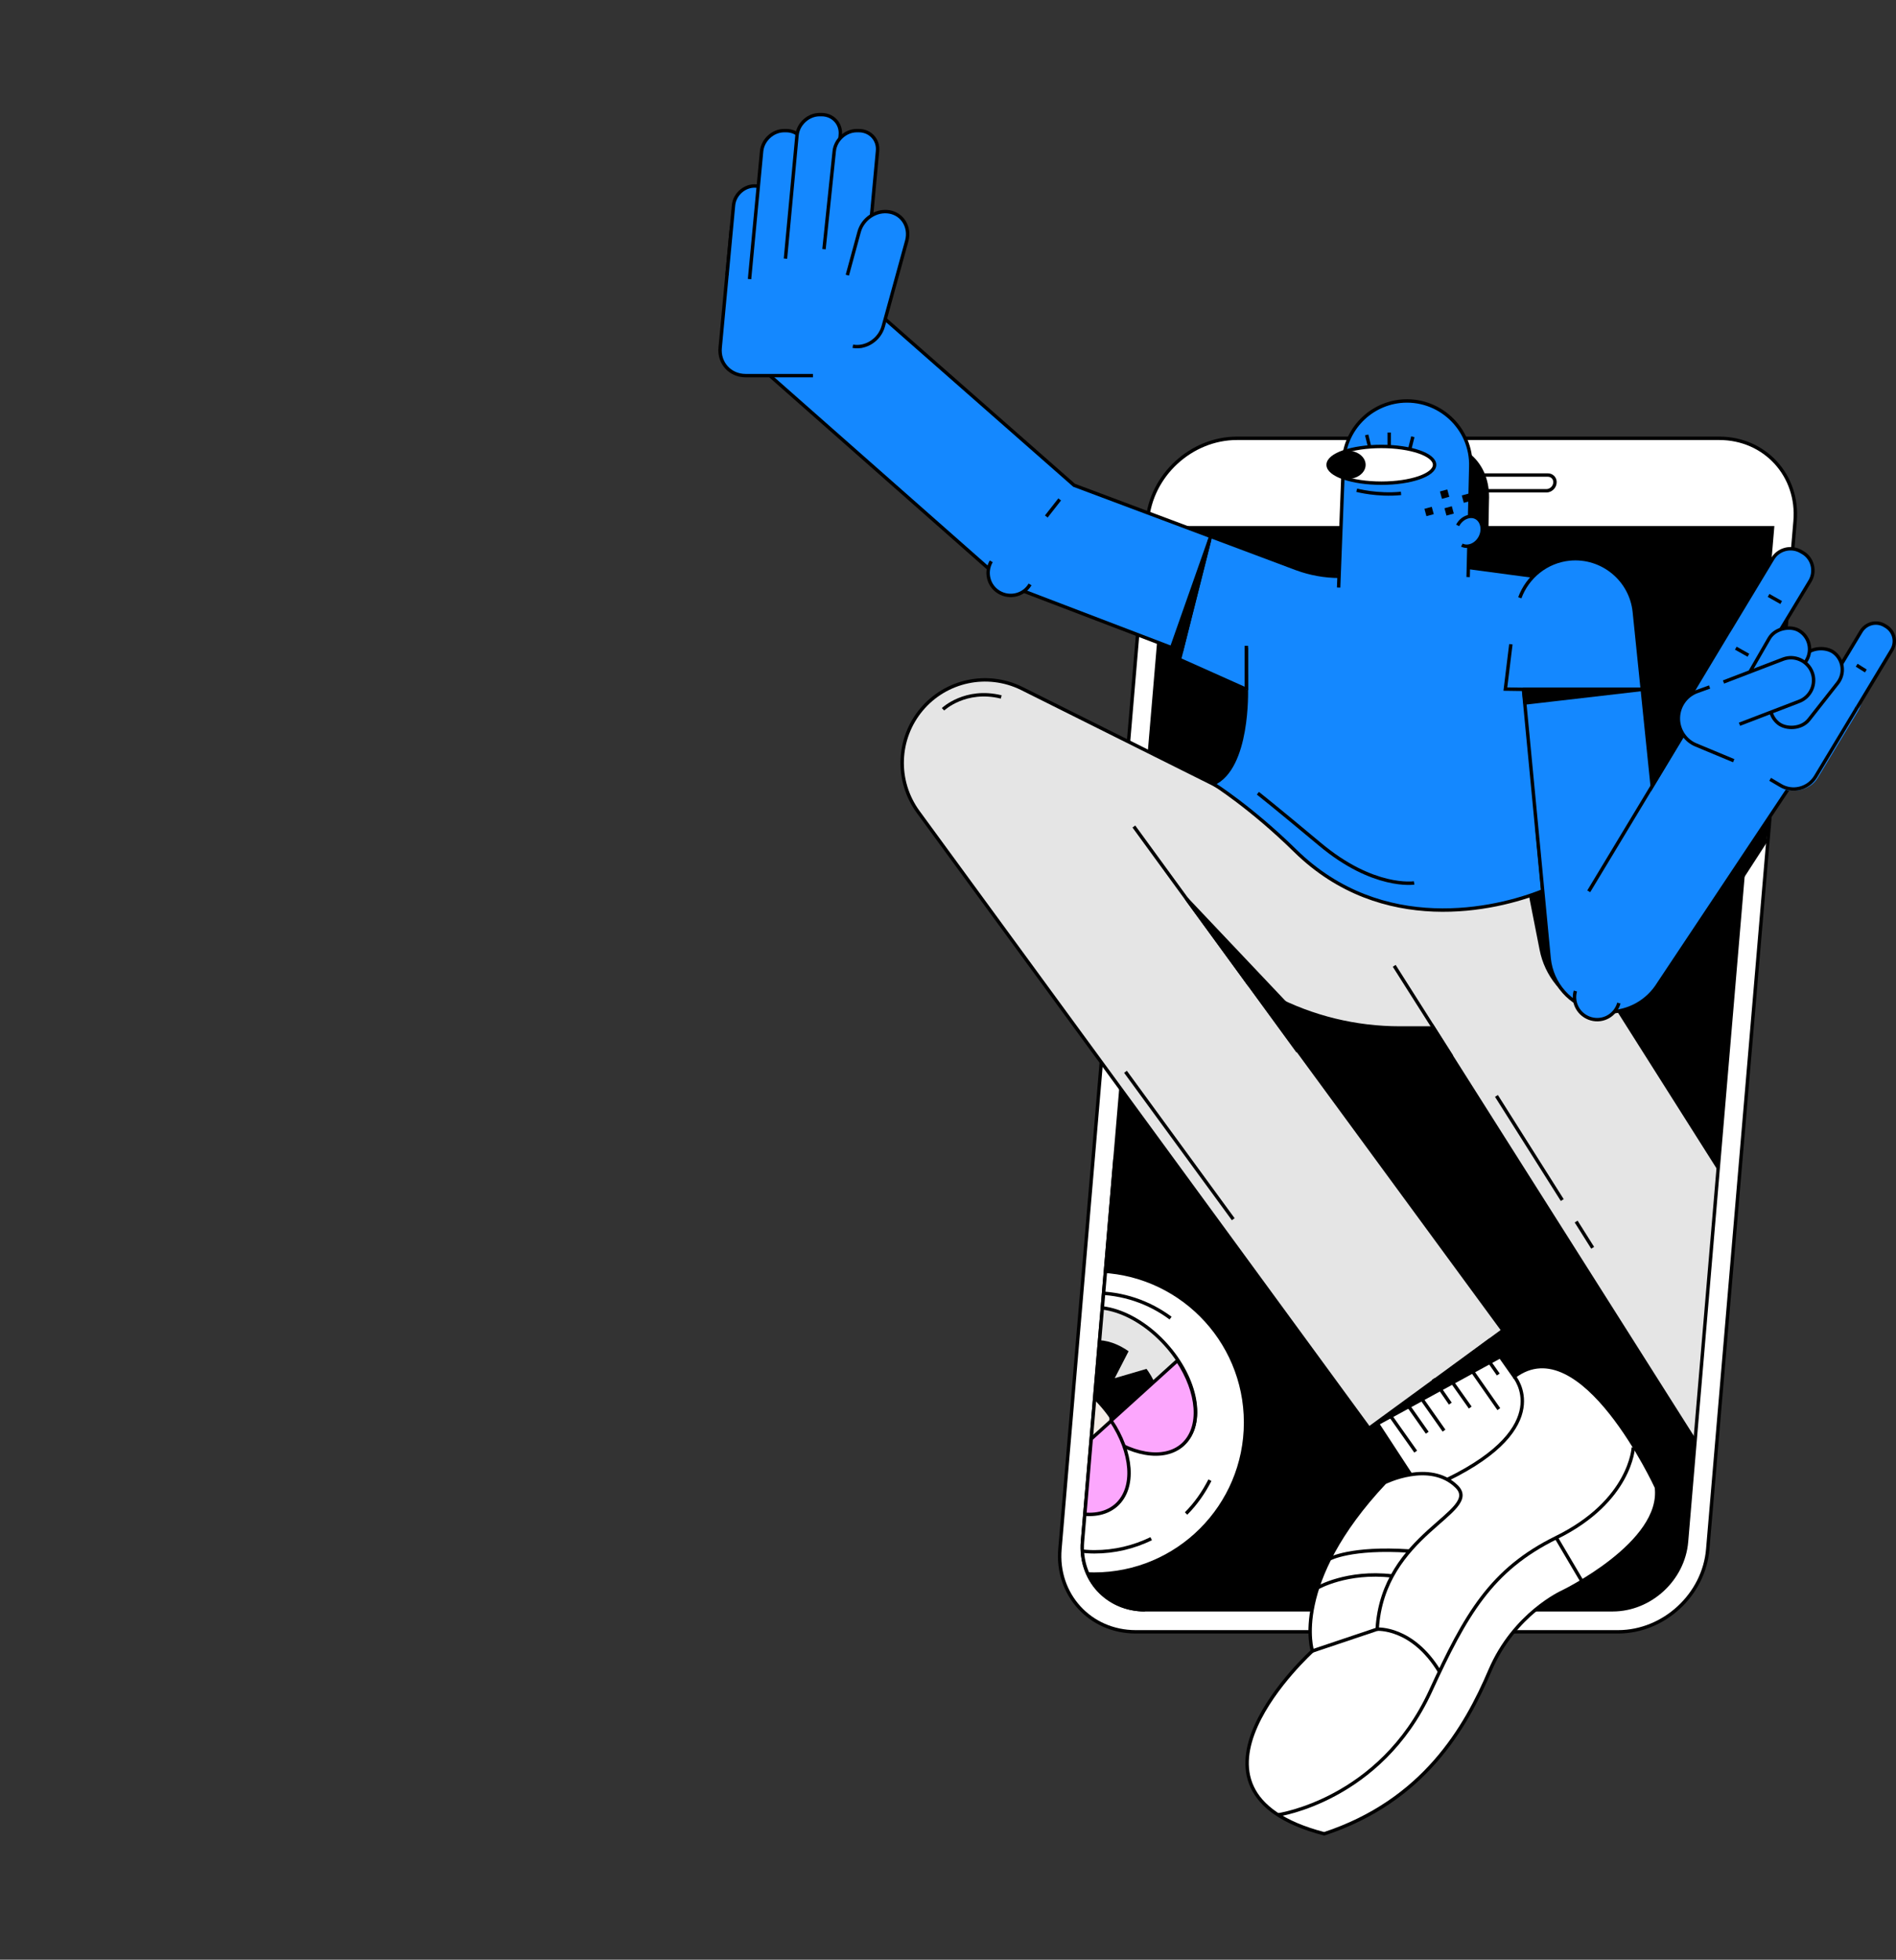 <svg xmlns="http://www.w3.org/2000/svg" xmlns:xlink="http://www.w3.org/1999/xlink" id="a" viewBox="0 0 723.2 747.1"><rect x="0" y="0" width="723.2" height="747.1" fill="#333333" stroke="none"/><defs><style>      .st0, .st1, .st2 {        fill: none;      }      .st3 {        fill: #fca7fd;      }      .st3, .st1, .st2, .st4, .st5, .st6, .st7, .st8, .st9, .st10 {        stroke: #000;      }      .st3, .st1, .st2, .st4, .st5, .st6, .st9, .st10 {        stroke-width: 1.3px;      }      .st3, .st1, .st4, .st5, .st6, .st9 {        stroke-miterlimit: 10;      }      .st11 {        fill: #f6eee8;      }      .st12, .st5 {        fill: #e5e5e5;      }      .st2, .st10 {        stroke-linejoin: round;      }      .st13 {        clip-path: url(#clippath-1);      }      .st14 {        clip-path: url(#clippath-3);      }      .st15 {        clip-path: url(#clippath-2);      }      .st6, .st7, .st8, .st16 {        fill: #1488ff;      }      .st7 {        stroke-miterlimit: 10;        stroke-width: 1.3px;      }      .st8 {        stroke-miterlimit: 10;        stroke-width: 1.3px;      }      .st9 {        fill: #fff;      }      .st16 {        stroke: #1488ff;        stroke-miterlimit: 10;        stroke-width: 1.4px;      }      .st17 {        clip-path: url(#clippath);      }    </style><clipPath id="clippath"><path class="st0" d="M643.3,587.7c-1.2,14.4-13.8,26-28.2,26h-178.4c-14.4,0-25-11.6-23.8-26l32.8-386.5h230.4l-32.8,386.5h0Z"></path></clipPath><clipPath id="clippath-1"><path class="st0" d="M679.4,164.9l-36.1,422.8c-1.2,14.4-13.8,26-28.2,26h-178.4c-14.4,0-25-11.6-23.8-26l12.9-151.6,253.7-271.1Z"></path></clipPath><clipPath id="clippath-2"><ellipse class="st5" cx="429.3" cy="526.5" rx="20.5" ry="32.6" transform="translate(-242.3 424.6) rotate(-42.2)"></ellipse></clipPath><clipPath id="clippath-3"><ellipse class="st11" cx="403.9" cy="549.4" rx="20.5" ry="32.6" transform="translate(-264.3 413.5) rotate(-42.2)"></ellipse></clipPath></defs><g><path class="st4" d="M643.3,587.7c-1.2,14.4-13.8,26-28.2,26h-178.4c-14.4,0-25-11.6-23.8-26l32.8-386.5h230.4l-32.8,386.5h0Z"></path><g><g class="st17"><g><path class="st5" d="M698.9,632l-167.1-263.8c-9.4-14.8-4.9-34.4,9.9-43.7h0c14.8-9.3,34.2-4.8,43.5,9.9l167.2,264-53.6,33.6h0Z"></path><path class="st10" d="M584,342.2l3.9,19.8c1.9,9.7,8.5,17.8,17.6,21.6l5.4,1.3-9.8-49.3-17.1,6.5h0Z"></path></g></g><path class="st6" d="M555.2,215.7l33.9,4.5v119.5h-95.9c-9.9,0-17.9-8-17.9-17.9v-102.1h26.9"></path><g><path class="st9" d="M655.8,167.1h-184c-17.4,0-32.8,14.1-34.2,31.6l-33.3,391.8c-1.5,17.4,11.5,31.6,28.9,31.6h184c17.4,0,32.8-14.1,34.2-31.6l33.3-391.8c1.5-17.4-11.5-31.6-28.9-31.6h0ZM643.3,587.7c-1.2,14.4-13.8,26-28.2,26h-178.4c-14.4,0-25-11.6-23.8-26l32.8-386.5h230.4l-32.8,386.5h0Z"></path><path class="st9" d="M589.9,187.1h-55.5c-1.6,0-2.9-1.3-2.7-3h0c.1-1.6,1.6-3,3.2-3h55.5c1.6,0,2.9,1.3,2.7,3h0c-.1,1.6-1.6,3-3.2,3Z"></path><path class="st4" d="M522.6,215.7l1.4-23.1c.3-12.4,8.9-22.6,19.9-23.6h0c13.2-1.3,24.2,7.2,23.4,22l-.4,21.2"></path></g><path class="st6" d="M475.4,257.8l-89.8-34.3c-2-1-3.7-2.3-5.3-3.9l-91.4-80.6c-8.9-8.7-9-23.1-.3-32,8.8-8.9,23.1-9,32-.3l89.1,78.3,84.9,31.8c5.2,1.9,10.7,2.9,16.2,2.9h0"></path><g><path class="st6" d="M328.2,132.5l4.2-44.8c.6-5.9-3.8-10.7-9.7-10.7h-32c-5.9,0-11.2,4.8-11.8,10.7l-4.2,44.8c-.6,5.9,3.8,10.7,9.7,10.7h25.7"></path><path class="st6" d="M277.3,104.9l2.5-26.7c.4-4,4-7.3,8-7.3h0c4,0,7,3.3,6.6,7.3l-1.6,17.2"></path><path class="st6" d="M285.9,106.4l4.6-48.7c.4-4.3,4.3-7.9,8.6-7.9h.8c4.3,0,7.6,3.5,7.1,7.9l-3.5,37.4"></path><path class="st6" d="M299.6,98.6l4.4-47c.4-4.3,4.3-7.9,8.6-7.9h.8c4.3,0,7.6,3.5,7.1,7.9l-3.6,38.7"></path><path class="st6" d="M314.3,95l3.9-37.3c.4-4.3,4.3-7.9,8.6-7.9h.8c4.3,0,7.6,3.5,7.1,7.9l-3.4,36.6"></path><path class="st6" d="M323.2,104.9l4.5-16.5c1.4-5.1,6.6-8.5,11.6-7.6h0c5,.9,7.9,5.8,6.6,10.9l-9,32.7c-1.4,5.1-6.6,8.5-11.6,7.6h0"></path></g><line class="st1" x1="475.4" y1="246.9" x2="475.4" y2="278.6"></line><polyline class="st6" points="461.7 204.6 449.9 251.4 475.4 262.8 475.4 246.2"></polyline><g><path class="st9" d="M551.5,487.7l26.1,37.1c25.8-19.5,54.2,42.2,54.2,42.2,2.7,21.3-35.8,39.9-35.8,39.9,0,0-18.4,8.2-27.7,30s-25.3,49.7-63.2,62.2c-63.5-16.5-4.4-69.8-4.4-69.8-5.3-26.4,42-60.1,42-60.1l-18.9-28.9"></path><path class="st9" d="M500.6,629.4s-8.5-25.8,27.6-64.2c0,0,17.1-8.6,27.4,1.5,9.9,9.8-28.2,17.8-30.3,54.4l-24.7,8.3h0Z"></path><path class="st9" d="M502.6,605.3s11.2-6.5,28.4-4.5"></path><path class="st9" d="M507.2,594.3s8-4.5,30.5-3"></path><path class="st9" d="M487.4,691.9s39-5.5,58.2-47.1c13.5-29.4,23.2-46.4,48-58.6,28.5-14,29.4-34.4,29.4-34.4"></path><path class="st1" d="M577.6,524.8s16.1,18.9-25.5,39.2"></path><path class="st9" d="M525.3,621.1s13.4-1,23.8,16.2"></path><line class="st1" x1="593.6" y1="586.2" x2="603.4" y2="602.8"></line></g><g><path class="st5" d="M536.1,335.5l-146.5-73.1c-13.1-6.4-28.8-3-38.1,8.1-9.3,11.1-9.9,27.2-1.3,39l172,235,51.1-37.3-96.8-131.9,9.2,4.8c14.9,7.8,31.5,11.8,48.3,11.8h12.9"></path><line class="st1" x1="432.5" y1="315.1" x2="495" y2="400.8"></line></g><line class="st1" x1="531.8" y1="368.2" x2="553.7" y2="402.7"></line><path class="st6" d="M475.4,262.8s1,30-12.6,36c0,0,14.4,9,31.3,25.6,33.1,32.4,76.3,22.5,94.4,15.2l-2.2-23.2"></path><path class="st6" d="M510.6,224l1.8-46.8c0-12.4,9.3-22.8,21.6-24.2h0c14.7-1.6,27.5,10.2,27,25l-1,42"></path><path class="st6" d="M556,200.3c1.5-2.9,4.7-4.2,7-3s3.1,4.6,1.6,7.5-4.7,4.2-7,3"></path><g><ellipse class="st9" cx="526.9" cy="177.2" rx="20.3" ry="7"></ellipse><ellipse cx="514" cy="177.2" rx="6.9" ry="5.4"></ellipse><line class="st1" x1="529.9" y1="164.9" x2="529.9" y2="169.9"></line><line class="st1" x1="538.9" y1="166.5" x2="537.7" y2="171.3"></line><line class="st1" x1="521.3" y1="165.8" x2="522.5" y2="170.7"></line></g><g><rect x="557.9" y="188.9" width="2.9" height="2.9" transform="translate(-30.4 153.9) rotate(-15.3)"></rect><rect x="551.3" y="193.7" width="2.9" height="2.9" transform="translate(-31.9 152.4) rotate(-15.3)"></rect><rect x="549.5" y="187.3" width="2.9" height="2.9" transform="translate(-30.2 151.7) rotate(-15.3)"></rect><rect x="543.6" y="194" width="2.9" height="2.9" transform="translate(-32.2 150.3) rotate(-15.3)"></rect></g><polygon class="st10" points="452.7 342.8 490.2 382.4 476.4 375.3 452.7 342.8"></polygon><polygon class="st10" points="446.9 246.9 461.3 206 450.6 248.4 446.9 246.9"></polygon><path class="st2" d="M479.8,302.4s6.6,5.2,23.6,19.4c20.5,17.2,36,14.8,36,14.8"></path><line class="st2" x1="601.2" y1="465.7" x2="607.5" y2="475.7"></line><line class="st2" x1="570.8" y1="417.8" x2="595.9" y2="457.5"></line><line class="st1" x1="429.3" y1="408.6" x2="470.4" y2="464.8"></line><path class="st1" d="M359.7,270.4s8.5-8.1,22.2-4.7"></path><path class="st6" d="M392.9,222.8c-2.4,4.1-7.7,5.4-11.8,3s-5.4-7.7-3-11.8"></path><line class="st1" x1="564.4" y1="513.9" x2="571.5" y2="524"></line><line class="st1" x1="530.1" y1="539.4" x2="540" y2="553.4"></line><line class="st1" x1="537.3" y1="536.1" x2="544.4" y2="546.2"></line><line class="st1" x1="541.8" y1="532.6" x2="550.8" y2="545.4"></line><line class="st1" x1="552.1" y1="524.3" x2="560.8" y2="536.6"></line><line class="st1" x1="561" y1="521.9" x2="571.7" y2="537.2"></line><line class="st1" x1="546.7" y1="525.7" x2="553.2" y2="535.1"></line><polygon class="st4" points="525.3 542.8 568 511.1 572.2 517.2 525.3 542.8"></polygon><path class="st6" d="M579.7,227.9c2.9-7.9,10.1-13.9,19-14.8,12.4-1.2,23.5,7.9,24.7,20.3l6.8,66.3,15-24.9c6.5-10.7,20.3-14.1,31-7.6,10.7,6.5,14.1,20.3,7.6,31l-51.1,76.7c-4.2,6.9-11.5,10.9-19.3,10.9s-3.3-.2-5-.6c-9.5-2.2-16.5-10.1-17.5-19.8l-10.9-114"></path><line class="st1" x1="642" y1="280.1" x2="606" y2="339.8"></line><polyline class="st6" points="626.8 262.8 581.2 262.8 574.2 262.7 576.3 245.6"></polyline><polygon class="st10" points="626.6 262.8 626.6 262.8 581.7 268 581.2 262.8 626.6 262.8"></polygon><path class="st6" d="M617.5,382.4c-1.3,4.6-6,7.3-10.6,6-4.6-1.3-7.3-6-6-10.6"></path><rect class="st16" x="651.2" y="240.1" width="49.3" height="56.9" rx="9.7" ry="9.7" transform="translate(97 708.8) rotate(-58.9)"></rect><path class="st6" d="M704.6,257.1c4.6,2.8,6.1,8.8,3.3,13.4l-15.4,25.6c-2.8,4.6-8.8,6.1-13.4,3.3l-3.9-2.3"></path><path class="st6" d="M659.9,287.8l-12.8-7.7c-4.6-2.8-6.1-8.8-3.3-13.4l15.4-25.6,1-1.6,16-26.5c2.2-3.7,7.1-4.9,10.8-2.7l.7.4c3.7,2.2,4.9,7.1,2.7,10.8l-16,26.5"></path><path class="st6" d="M696.7,262.6l13.2-21.9c1.9-3.1,5.9-4.1,9-2.2l.5.3c3.1,1.9,4.1,5.9,2.2,9l-13.2,21.9"></path><rect class="st7" x="671.8" y="253.9" width="34.3" height="16.5" rx="8.3" ry="8.3" transform="translate(56.9 641.6) rotate(-51.8)"></rect><rect class="st8" x="660.4" y="246.9" width="34.3" height="16.5" rx="8.3" ry="8.3" transform="translate(117.8 714.4) rotate(-60)"></rect><path class="st6" d="M657.4,260l22.7-8.7c4.4-1.7,9.4.6,11.1,5h0c1.7,4.4-.5,9.4-5,11.1l-22.7,8.7"></path><path class="st6" d="M652.1,261.9l-4.7,1.7c-4.5,1.6-7.4,6-7.2,10.8h0c.2,4.2,2.8,8,6.7,9.6l14.4,6"></path><line class="st1" x1="674.6" y1="227" x2="679.4" y2="229.7"></line><line class="st1" x1="662.1" y1="247.1" x2="666.9" y2="249.8"></line><line class="st1" x1="708.2" y1="253.6" x2="711.7" y2="255.8"></line><g class="st13"><g><circle class="st9" cx="417.3" cy="542.3" r="57.8"></circle><path class="st9" d="M461.5,564.3c-2.4,4.7-5.4,9-9.1,12.7"></path><path class="st9" d="M417.3,492.9c10.9,0,21,3.5,29.2,9.6"></path><path class="st9" d="M439.1,586.6c-6.6,3.2-13.9,5-21.7,5s-17.8-2.5-25.1-6.9"></path><g><g><g><g><ellipse class="st12" cx="429.3" cy="526.5" rx="20.5" ry="32.6" transform="translate(-242.3 424.6) rotate(-42.2)"></ellipse><g class="st15"><g><ellipse cx="425.2" cy="528.7" rx="12.5" ry="19.3" transform="translate(-244.9 422.4) rotate(-42.2)"></ellipse><path d="M439,544c-5.6,5.1-16.4,2.4-24-6-7.6-8.4-9.2-19.4-3.6-24.5,5.6-5.1,16.4-2.4,24,6,7.6,8.4,9.2,19.4,3.6,24.5ZM413,515.4c-4.6,4.2-2.9,13.6,3.8,20.9,6.7,7.4,15.9,10,20.5,5.8,4.6-4.2,2.9-13.6-3.8-20.9-6.7-7.4-15.9-10-20.5-5.8Z"></path></g></g><ellipse class="st1" cx="429.3" cy="526.5" rx="20.5" ry="32.6" transform="translate(-242.3 424.6) rotate(-42.2)"></ellipse></g><polygon class="st12" points="439.2 521.3 425.2 525.4 432.1 512 439.2 521.3"></polygon></g><path class="st3" d="M449.1,518.6c8.1,12.1,9.3,25.5,2.1,32.1-7.2,6.5-20.4,4-31.7-5.2l29.6-26.8Z"></path></g><g><g><g><ellipse class="st11" cx="403.9" cy="549.4" rx="20.5" ry="32.6" transform="translate(-264.3 413.5) rotate(-42.2)"></ellipse><g class="st14"><g><ellipse cx="399.8" cy="551.7" rx="12.5" ry="19.3" transform="translate(-266.9 411.3) rotate(-42.2)"></ellipse><path d="M413.6,566.9c-5.6,5.1-16.4,2.4-24-6-7.6-8.4-9.2-19.4-3.6-24.5,5.6-5.1,16.4-2.4,24,6,7.6,8.4,9.2,19.4,3.6,24.5ZM387.7,538.3c-4.6,4.2-2.9,13.6,3.8,20.9s15.9,10,20.5,5.8,2.9-13.6-3.8-20.9c-6.7-7.4-15.9-10-20.5-5.8Z"></path></g></g></g><polygon class="st11" points="413.8 544.3 399.9 548.3 406.7 534.9 413.8 544.3"></polygon></g><path class="st3" d="M423.8,541.6c8.1,12.1,9.3,25.5,2.1,32.1-7.2,6.5-20.4,4-31.7-5.2l29.6-26.8Z"></path></g></g></g></g><path class="st1" d="M436.7,613.7c-14.4,0-25-11.6-23.8-26l12.4-145.9"></path></g><path class="st6" d="M517.5,186.9s7.9,2.1,16.9,1.2"></path><line class="st1" x1="404.2" y1="190.4" x2="399.1" y2="196.9"></line><polygon points="673.7 321.5 663.6 337.1 664.7 327.6 674.7 312.6 673.7 321.5"></polygon></g><rect class="st0" y="0" width="722.5" height="747.1"></rect></svg>